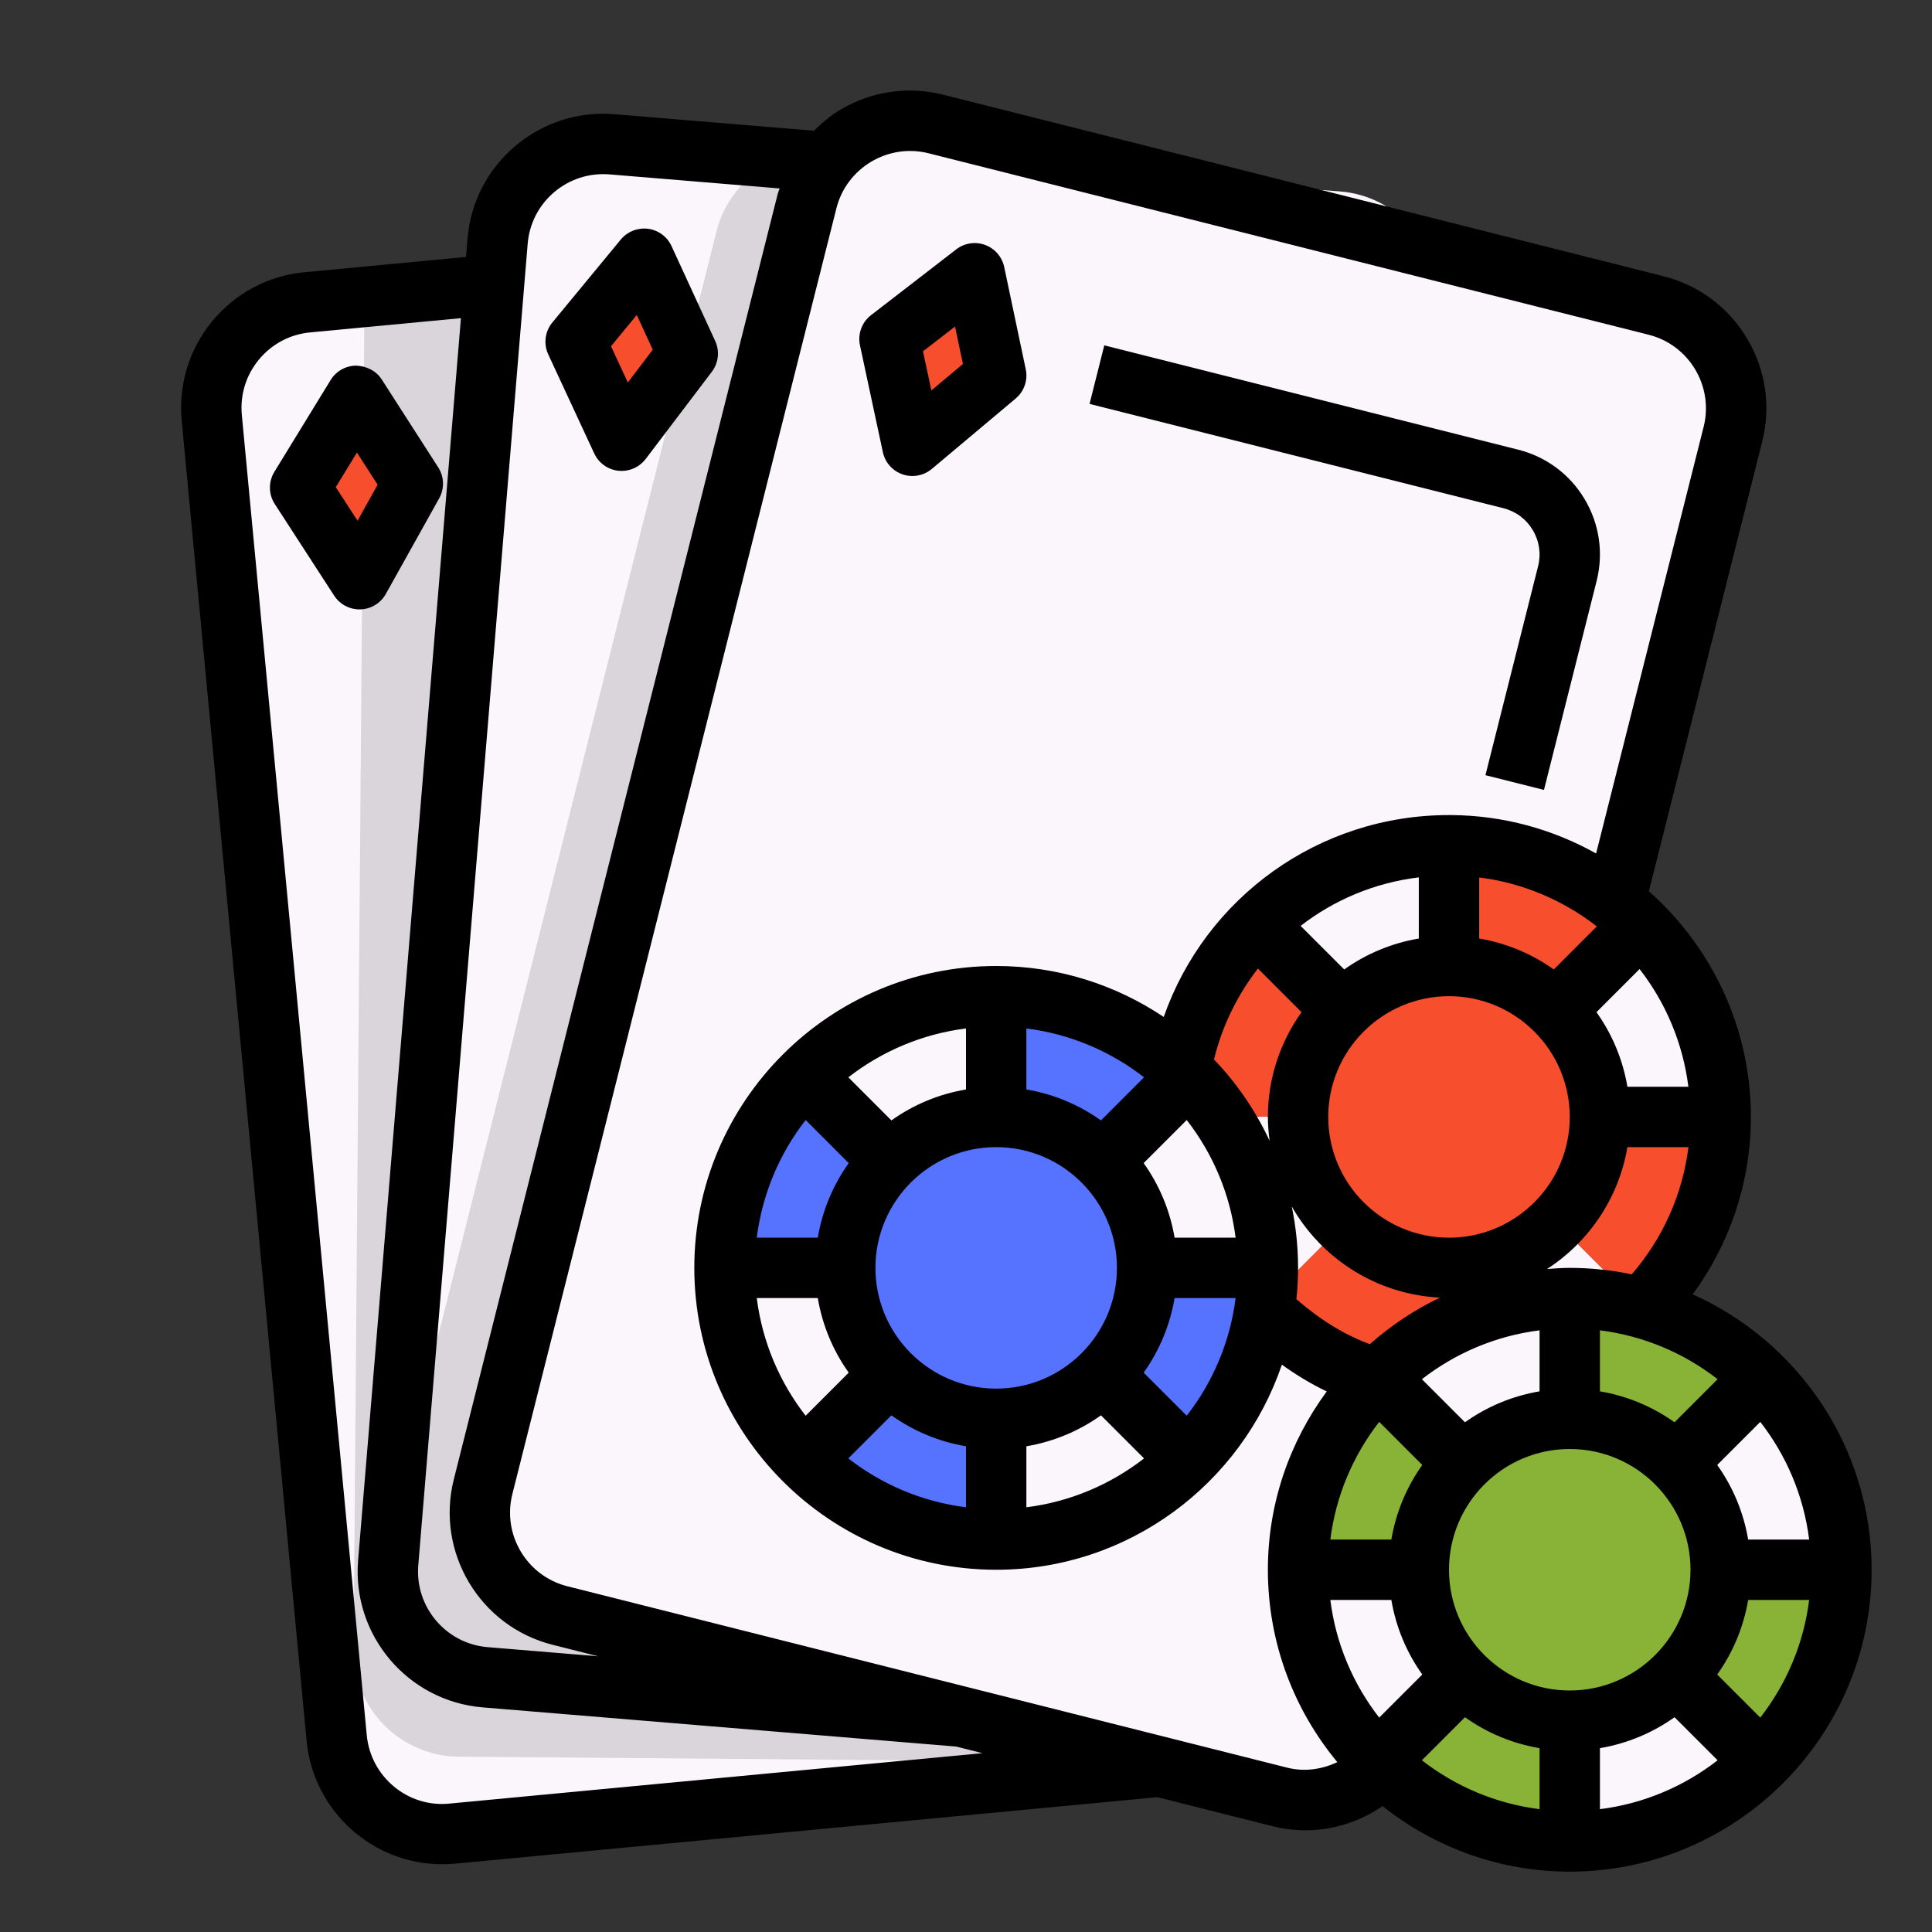 <svg id="Layer_1_1_" enable-background="new 0 0 64 64" height="512" viewBox="0 0 64 64" width="512" xmlns="http://www.w3.org/2000/svg"><rect x="0" y="0" width="64" height="64" fill="#333333" stroke="none"/><path d="m11.577 57.207c.188 1.932 1.906 3.345 3.838 3.158l24.483-2.38c1.932-.188 3.345-1.906 3.158-3.838l-4.25-43.72c-.188-1.931-1.906-3.345-3.838-3.157l-24.483 2.38c-1.434.139-2.579 1.124-2.999 2.412-.146.447-.207.929-.159 1.426z" fill="#fbf5fc"/><path d="m12.769 51.527c-.146 1.935 1.304 3.623 3.239 3.769l24.529 1.853c1.935.146 3.623-1.304 3.769-3.239l3.308-43.801c.146-1.935-1.304-3.623-3.239-3.769l-24.529-1.854c-1.437-.109-2.734.665-3.368 1.862-.22.415-.363.879-.401 1.378z" fill="#fbf5fc"/><path d="m26.737 6.656c.122-.485.342-.918.63-1.289.081-.104.171-.199.262-.293l-.689-.052c-1.016.058-1.956.548-2.573 1.345-.288.372-.508.804-.63 1.289l-10.734 42.594c-.474 1.882.667 3.792 2.549 4.266l4.22 1.064 9.95.752-11.171-2.815c-1.882-.474-3.023-2.384-2.549-4.266z" fill="#dad5db"/><path d="m40.537 57.148-24.529-1.853c-1.935-.146-3.386-1.833-3.239-3.769l3.203-42.411-3.645.354c-.155.391-.255.81-.259 1.256l-.355 43.925c-.016 1.941 1.545 3.527 3.486 3.542l20.815.168 3.884-.378c.882-.086 1.645-.5 2.208-1.099-.484.201-1.012.307-1.569.265z" fill="#dad5db"/><path d="m16.003 49.25c-.474 1.882.667 3.792 2.549 4.266l23.853 6.011c1.882.474 3.792-.667 4.266-2.549l10.734-42.594c.474-1.882-.667-3.792-2.549-4.266l-23.853-6.011c-1.397-.352-2.807.189-3.636 1.26-.288.372-.508.804-.63 1.289z" fill="#fbf5fc"/><path d="m33 47v4c2.485 0 4.735-1.007 6.364-2.636l-2.828-2.828c-.905.904-2.155 1.464-3.536 1.464z" fill="#fbf5fc"/><path d="m29.464 45.536-2.828 2.828c1.629 1.629 3.879 2.636 6.364 2.636v-4c-1.381 0-2.631-.56-3.536-1.464z" fill="#5573ff"/><path d="m29.464 38.464-2.828-2.828c-1.629 1.629-2.636 3.879-2.636 6.364h4c0-1.381.56-2.631 1.464-3.536z" fill="#5573ff"/><path d="m28 42h-4c0 2.485 1.007 4.735 2.636 6.364l2.828-2.828c-.904-.905-1.464-2.155-1.464-3.536z" fill="#fbf5fc"/><path d="m36.536 45.536 2.828 2.828c1.629-1.629 2.636-3.879 2.636-6.364h-4c0 1.381-.56 2.631-1.464 3.536z" fill="#5573ff"/><path d="m36.536 38.464 2.828-2.828c-1.629-1.629-3.879-2.636-6.364-2.636v4c1.381 0 2.631.56 3.536 1.464z" fill="#5573ff"/><path d="m29.464 38.464c.905-.904 2.155-1.464 3.536-1.464v-4c-2.485 0-4.735 1.007-6.364 2.636z" fill="#fbf5fc"/><path d="m38 42h4c0-2.485-1.007-4.735-2.636-6.364l-2.828 2.828c.904.905 1.464 2.155 1.464 3.536z" fill="#fbf5fc"/><path d="m29.464 45.536c.905.904 2.155 1.464 3.536 1.464s2.631-.56 3.536-1.464c.904-.905 1.464-2.155 1.464-3.536s-.56-2.631-1.464-3.536c-.905-.904-2.155-1.464-3.536-1.464s-2.631.56-3.536 1.464c-.904.905-1.464 2.155-1.464 3.536s.56 2.631 1.464 3.536z" fill="#5573ff"/><path d="m32.287 9.053-2.823 2.179.759 3.536 2.777-2.33z" fill="#f74f2e"/><path d="m21.336 8.569-2.268 2.75 1.523 3.28 2.191-2.888z" fill="#f74f2e"/><path d="m9.941 16.152 1.967 3.035 1.766-3.166-1.87-2.909z" fill="#f74f2e"/><path d="m48.06 42v4c2.485 0 4.735-1.007 6.364-2.636l-2.828-2.828c-.905.904-2.155 1.464-3.536 1.464z" fill="#fbf5fc"/><path d="m44.525 40.536-2.828 2.828c1.628 1.629 3.878 2.636 6.363 2.636v-4c-1.38 0-2.63-.56-3.535-1.464z" fill="#f74f2e"/><path d="m44.525 33.464-2.828-2.828c-1.629 1.629-2.637 3.879-2.637 6.364h4c0-1.381.56-2.631 1.465-3.536z" fill="#f74f2e"/><path d="m43.06 37h-4c0 2.485 1.007 4.735 2.636 6.364l2.828-2.828c-.904-.905-1.464-2.155-1.464-3.536z" fill="#fbf5fc"/><path d="m51.596 40.536 2.828 2.828c1.629-1.629 2.636-3.879 2.636-6.364h-4c0 1.381-.559 2.631-1.464 3.536z" fill="#f74f2e"/><path d="m51.596 33.464 2.828-2.828c-1.629-1.629-3.878-2.636-6.364-2.636v4c1.381 0 2.631.56 3.536 1.464z" fill="#f74f2e"/><path d="m44.525 33.464c.905-.904 2.155-1.464 3.535-1.464v-4c-2.485 0-4.735 1.007-6.364 2.636z" fill="#fbf5fc"/><path d="m53.06 37h4c0-2.485-1.007-4.735-2.636-6.364l-2.828 2.828c.905.905 1.464 2.155 1.464 3.536z" fill="#fbf5fc"/><path d="m44.525 40.536c.905.904 2.155 1.464 3.535 1.464 1.381 0 2.631-.56 3.536-1.464.905-.905 1.464-2.155 1.464-3.536s-.56-2.631-1.464-3.536c-.905-.904-2.155-1.464-3.536-1.464s-2.631.56-3.536 1.464c-.904.905-1.464 2.155-1.464 3.536s.56 2.631 1.465 3.536z" fill="#f74f2e"/><path d="m47 52h-4c0 2.485 1.007 4.735 2.636 6.364l2.828-2.828c-.904-.905-1.464-2.155-1.464-3.536z" fill="#fbf5fc"/><path d="m48.464 48.464-2.828-2.828c-1.629 1.629-2.636 3.879-2.636 6.364h4c0-1.381.56-2.631 1.464-3.536z" fill="#88b337"/><path d="m55.536 55.536 2.828 2.828c1.629-1.629 2.636-3.879 2.636-6.364h-4c0 1.381-.56 2.631-1.464 3.536z" fill="#88b337"/><path d="m48.464 55.536-2.828 2.828c1.629 1.629 3.879 2.636 6.364 2.636v-4c-1.381 0-2.631-.56-3.536-1.464z" fill="#88b337"/><g fill="#fbf5fc"><path d="m55.536 48.464c.904.905 1.464 2.155 1.464 3.536h4c0-2.485-1.007-4.735-2.636-6.364z"/><path d="m52 57v4c2.485 0 4.735-1.007 6.364-2.636l-2.828-2.828c-.905.904-2.155 1.464-3.536 1.464z"/><path d="m52 47v-4c-2.485 0-4.735 1.007-6.364 2.636l2.828 2.828c.905-.904 2.155-1.464 3.536-1.464z"/></g><path d="m55.536 48.464 2.828-2.828c-1.629-1.629-3.879-2.636-6.364-2.636v4c1.381 0 2.631.56 3.536 1.464z" fill="#88b337"/><path d="m48.464 48.464c-.904.905-1.464 2.155-1.464 3.536s.56 2.631 1.464 3.536c.905.904 2.155 1.464 3.536 1.464s2.631-.56 3.536-1.464c.904-.905 1.464-2.155 1.464-3.536s-.56-2.631-1.464-3.536c-.905-.904-2.155-1.464-3.536-1.464s-2.631.56-3.536 1.464z" fill="#88b337"/><path d="m56.074 42.877c1.231-1.683 1.912-3.697 1.926-5.815.019-2.996-1.296-5.69-3.379-7.538l3.754-14.895c.294-1.169.116-2.383-.502-3.418s-1.603-1.768-2.772-2.062l-23.854-6.011c-1.168-.294-2.383-.116-3.418.502-.323.193-.604.432-.864.691l-6.607-.547c-1.203-.102-2.37.275-3.29 1.054s-1.482 1.87-1.581 3.072l-.05.602-5.349.506c-1.2.113-2.285.688-3.053 1.617s-1.129 2.102-1.016 3.302l4.138 43.73c.221 2.334 2.192 4.089 4.491 4.089.142 0 .285-.006.428-.02l23.264-2.202 3.818.962c.359.09.723.134 1.084.134.909 0 1.801-.28 2.557-.8 1.708 1.355 3.859 2.17 6.201 2.17 5.514 0 10-4.486 10-10 0-4.062-2.439-7.56-5.926-9.123zm-3.177-12.188-1.426 1.426c-.722-.515-1.562-.871-2.471-1.025v-2.023c1.459.183 2.792.762 3.897 1.622zm-.897 25.311c-2.206 0-4-1.794-4-4s1.794-4 4-4 4 1.794 4 4-1.794 4-4 4zm-1-9.91c-.909.154-1.749.51-2.471 1.025l-1.427-1.427c1.106-.86 2.44-1.436 3.898-1.619zm4.471 1.025c-.722-.515-1.562-.871-2.471-1.025v-2.021c1.458.183 2.792.759 3.898 1.619zm-7.471-6.115c-2.206 0-4-1.794-4-4s1.794-4 4-4 4 1.794 4 4-1.794 4-4 4zm-1-9.91c-.909.154-1.749.51-2.471 1.025l-1.444-1.444c1.114-.863 2.456-1.431 3.915-1.607zm-5.329.995 1.444 1.444c-.699.981-1.115 2.177-1.115 3.471 0 .269.024.531.058.791-.466-.999-1.089-1.909-1.843-2.696.276-1.121.779-2.139 1.456-3.01zm-2.761 8.915c-.154-.909-.51-1.749-1.025-2.471l1.427-1.427c.86 1.106 1.436 2.44 1.619 3.898zm-5.91 5c-2.206 0-4-1.794-4-4s1.794-4 4-4 4 1.794 4 4-1.794 4-4 4zm3.471-8.885c-.722-.515-1.562-.871-2.471-1.025v-2.021c1.458.183 2.792.759 3.898 1.619zm-4.471-1.025c-.909.154-1.749.51-2.471 1.025l-1.427-1.427c1.106-.86 2.44-1.436 3.898-1.619zm-5.312 1.012 1.427 1.427c-.515.722-.871 1.562-1.025 2.471h-2.021c.183-1.458.759-2.792 1.619-3.898zm.402 5.898c.154.909.51 1.749 1.025 2.471l-1.427 1.427c-.86-1.106-1.436-2.44-1.619-3.898zm2.439 3.885c.722.515 1.562.871 2.471 1.025v2.021c-1.458-.183-2.792-.759-3.898-1.619zm4.471 1.025c.909-.154 1.749-.51 2.471-1.025l1.427 1.427c-1.106.86-2.44 1.436-3.898 1.619zm5.312-1.012-1.427-1.427c.515-.722.871-1.562 1.025-2.471h2.021c-.183 1.458-.759 2.792-1.619 3.898zm3.479-6.932c.988 1.728 2.807 2.915 4.91 3.019-.848.406-1.628.925-2.324 1.542-.833-.307-1.637-.8-2.432-1.49.036-.341.055-.687.055-1.037 0-.697-.073-1.377-.209-2.034zm4.324 8.563c-.515.722-.871 1.562-1.025 2.471h-2.021c.183-1.458.759-2.792 1.619-3.898zm-1.025 4.471c.154.909.51 1.749 1.025 2.471l-1.427 1.427c-.86-1.106-1.436-2.44-1.619-3.898zm2.439 3.885c.722.515 1.562.871 2.471 1.025v2.021c-1.458-.183-2.792-.759-3.898-1.619zm4.471 1.025c.909-.154 1.749-.51 2.471-1.025l1.427 1.427c-1.106.86-2.44 1.436-3.898 1.619zm3.885-2.439c.515-.722.871-1.562 1.025-2.471h2.021c-.183 1.458-.759 2.792-1.619 3.898zm1.025-4.471c-.154-.909-.51-1.749-1.025-2.471l1.427-1.427c.86 1.106 1.436 2.44 1.619 3.898zm-5.91-9c-.254 0-.504.019-.753.038 1.387-.897 2.377-2.348 2.663-4.038h2.022c-.195 1.56-.844 3.016-1.879 4.214-.664-.139-1.35-.214-2.053-.214zm3.93-6h-2.02c-.154-.909-.51-1.749-1.025-2.471l1.428-1.428c.86 1.107 1.434 2.442 1.617 3.899zm-38.45-27.925c.055-.669.368-1.277.88-1.711.512-.433 1.16-.641 1.833-.587l5.634.466c-.017.058-.046.11-.061.169l-10.733 42.594c-.608 2.414.861 4.872 3.274 5.48l1.511.381-3.664-.303c-1.381-.114-2.412-1.332-2.298-2.713zm-2.591 51.671c-1.376.142-2.609-.886-2.74-2.266l-4.138-43.73c-.063-.668.138-1.322.566-1.839.428-.518 1.032-.837 1.7-.9l4.992-.472-3.406 41.149c-.206 2.48 1.646 4.666 4.126 4.871l15.686 1.298.87.219zm27.759-1.188-23.853-6.011c-1.344-.338-2.162-1.708-1.823-3.052l10.735-42.595c.339-1.343 1.709-2.16 3.052-1.823l23.853 6.011c1.344.338 2.162 1.708 1.823 3.052l-3.562 14.133c-1.425-.799-3.064-1.262-4.811-1.273-.021 0-.042 0-.063 0-4.313 0-8.059 2.729-9.449 6.688-1.589-1.065-3.498-1.688-5.55-1.688-5.514 0-10 4.486-10 10s4.486 10 10 10c4.392 0 8.123-2.85 9.464-6.794.486.351.981.645 1.486.887-1.22 1.657-1.95 3.696-1.95 5.907 0 2.42.865 4.642 2.301 6.373-.514.242-1.092.326-1.653.185z"/><path d="m29.246 14.978c.073.343.321.622.653.736.106.037.216.054.325.054.232 0 .46-.081.643-.234l2.777-2.331c.283-.237.412-.611.335-.972l-.713-3.385c-.071-.337-.31-.613-.633-.732-.323-.12-.685-.064-.957.147l-2.822 2.179c-.305.235-.447.625-.366 1.001zm2.391-4.16.261 1.239-1.045.877-.278-1.296z"/><path d="m50.775 17.559c.217.363.28.789.176 1.199l-1.744 6.921 1.939.488 1.744-6.921c.234-.928.092-1.892-.398-2.713-.491-.822-1.272-1.403-2.201-1.637l-13.71-3.455-.488 1.939 13.71 3.455c.41.104.755.361.972.724z"/><path d="m19.685 15.021c.147.318.451.536.8.573.036.004.072.006.107.006.311 0 .606-.145.797-.396l2.191-2.888c.223-.294.266-.687.111-1.022l-1.446-3.142c-.144-.313-.438-.529-.779-.574-.342-.04-.681.091-.9.355l-2.269 2.75c-.245.297-.298.708-.135 1.058zm1.409-4.587.529 1.15-.825 1.087-.558-1.201z"/><path d="m11.941 20.187c.35-.012.669-.206.84-.512l1.767-3.166c.18-.322.168-.717-.032-1.028l-1.87-2.91c-.186-.29-.504-.445-.852-.459-.344.004-.662.184-.842.478l-1.863 3.04c-.201.328-.196.743.013 1.066l1.967 3.035c.185.285.501.456.839.456zm-.818-4.05.701-1.145.685 1.065-.665 1.192z"/></svg>